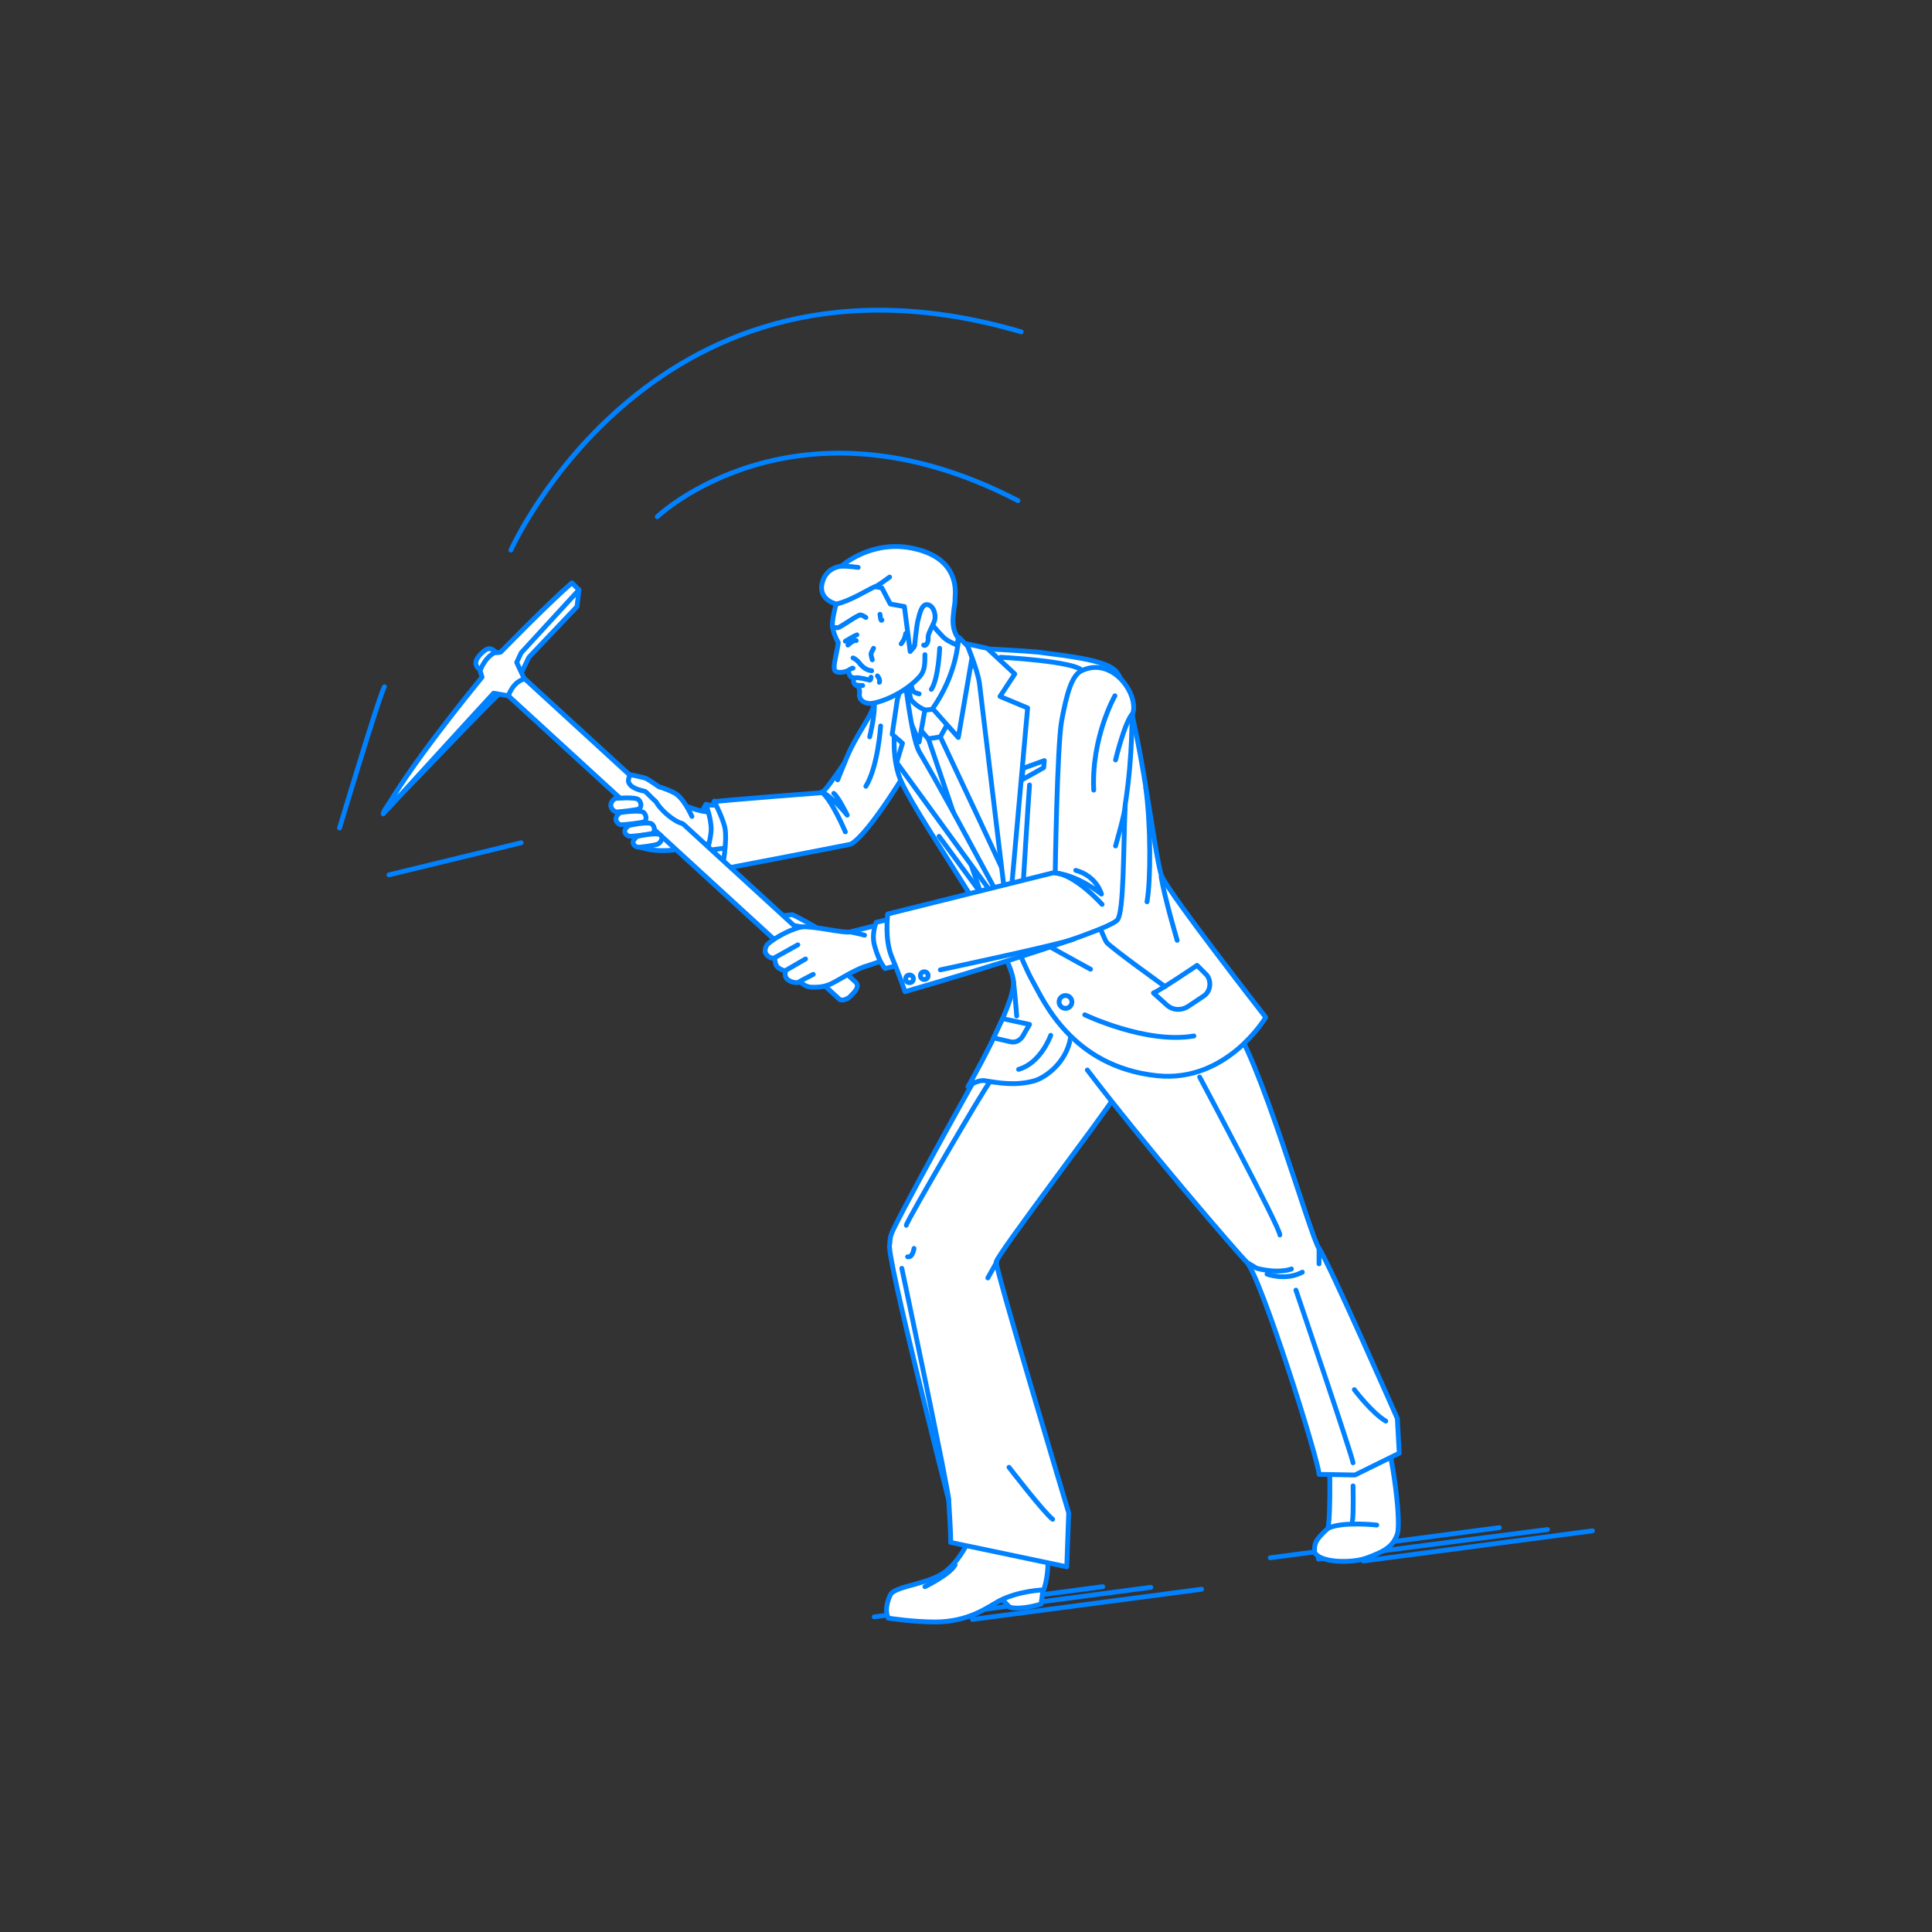 <?xml version="1.0" encoding="utf-8"?>
<!-- Generator: Adobe Illustrator 22.0.1, SVG Export Plug-In . SVG Version: 6.00 Build 0)  -->
<svg version="1.1" id="レイヤー_1" xmlns="http://www.w3.org/2000/svg" xmlns:xlink="http://www.w3.org/1999/xlink" x="0px"
	 y="0px" viewBox="0 0 301 301" style="enable-background:new 0 0 301 301;" xml:space="preserve">
<rect x="0" y="0" width="301" height="301" fill="#333333" stroke="none"/>
<style type="text/css">
	.st0{fill:none;}
	.st1{fill:none;stroke:#0081FF;stroke-width:0.75;stroke-linecap:round;stroke-linejoin:round;stroke-miterlimit:10;}
	.st2{fill:#FFFFFF;stroke:#0081FF;stroke-width:0.75;stroke-linecap:round;stroke-linejoin:round;stroke-miterlimit:10;}
</style>
<g id="guide">
</g>
<rect x="0" y="1" class="st0" width="300" height="300"/>
<g>
	<g>
		<line class="st1" x1="212.4" y1="243.2" x2="248.1" y2="238.5"/>
		<line class="st1" x1="205.4" y1="242.9" x2="241.1" y2="238.3"/>
		<line class="st1" x1="197.9" y1="242.7" x2="233.6" y2="238"/>
	</g>
	<g>
		<line class="st1" x1="151.5" y1="252.3" x2="187.2" y2="247.6"/>
		<line class="st1" x1="143.7" y1="252" x2="179.3" y2="247.3"/>
		<line class="st1" x1="136.2" y1="251.9" x2="171.8" y2="247.2"/>
	</g>
	<g>
		<path class="st2" d="M127.9,144.9c0,0-4.2-2.4-4.5-2.4s-3.4,0.5-3.9,0.4c0,0-0.3,1.2,1,1.6c1,0.2,2.6-0.4,2.6-0.4L127.9,144.9z"/>
		<g>
			<path class="st2" d="M162.5,247.7l-0.3,2.2c0,0-3.1,1-4.9,0.5l-2.3-2.4C155,248.1,159.6,246.2,162.5,247.7z"/>
			<path class="st2" d="M147.6,244.6c-2.6,2.3-8.2,2.4-8.9,3.9c-1.1,2.4-0.3,3.6-0.3,3.6s3.8,0.6,7.3,0.6c5.3,0,8.3-2.4,10-3.3
				c3.1-1.6,6.9-1.7,6.9-1.7s1.1-2.6,0.5-7.4c-0.8-6.5-1.6-12.8-1.6-12.8l-7.7-0.9C153.7,226.6,153.7,239.3,147.6,244.6z"/>
		</g>
		<path class="st2" d="M154.3,163.8c0,0-11.6,20.6-15.1,27.7c-0.7,1.4-0.5,2.1-0.6,2.4c-0.6,1.5,9.2,39.8,9.2,39.8s0.4,5.9,0.3,6.6
			l18.1,3.8l0.3-8.4c0,0-11.3-37.6-11.3-39.1c0.4-1.5,17-23.2,18.5-25.8c1.5-2.6,1.1-13.1,1.1-13.1S155.6,161.6,154.3,163.8z"/>
		<g>
			<path class="st2" d="M111.3,124.8c0,0-0.9,2.2-0.9,4.4c0,2.2,2.1,6.1,2.1,6.1s2.4-4.1,2.2-6.4
				C114.6,126.6,111.3,124.8,111.3,124.8z"/>
			<g>
				<path class="st2" d="M110.3,132.5c0,0-1.4-1.8-1.5-3.5c-0.1-1.7,1.2-3.7,1.2-3.7s1.5,1.8,1.7,3.4S110.3,132.5,110.3,132.5z"/>
				<path class="st2" d="M104.2,125.2c-1.1-0.2-3.6-2-5.4-1.8s-1.9,2.4-1.9,2.4s2.1,1.5,2.8,2.5c0.7,1-1.9,3.1-0.3,3.6
					c1.6,0.5,2.8,0.7,4.8,0.6c1.9-0.1,2.4-0.7,4.5-0.9c1.5-0.1,5.8-0.4,5.8-0.4l-1.3-4.7c0,0-3,0.4-5.4-0.6
					C106.1,125.3,104.7,125.3,104.2,125.2z"/>
				<path class="st2" d="M112.4,125.5l-2.4-0.1c0,0,0.8,2.1,0.8,3.8c0,1.1-0.6,3.3-0.6,3.3l3.7-0.5C114.1,132,113.2,127,112.4,125.5
					z"/>
				<path class="st2" d="M141.7,105.5c0,0-5.9,2.1-5.6,3.9c0.3,1.6-2.7,4.7-4.5,9.4c-1.8,2.7-3.4,4.8-3.6,4.7c0,0-15.6,1.2-16.7,1.4
					c0,0,1.2,2.3,1.6,3.9c0.5,2.1-0.4,6.6-0.4,6.6s19.9-3.8,20.1-3.9c3-1.8,9.2-12.3,9.2-12.3S145.1,105.3,141.7,105.5z"/>
				<path class="st1" d="M131.7,129.6c0,0-2.1-5-3.7-6.2"/>
				<path class="st1" d="M128,123.4c1.6,0.6,4,3.6,4,3.6s-1.3-2.7-2.1-3.4"/>
				<path class="st1" d="M137.2,113.1c0,0-0.4,6.3-2.3,9.4"/>
			</g>
		</g>
		<path class="st2" d="M140,120.7c1.6,5.2,17.6,26.7,17.9,32.3c0.2,3.6-7.1,16.3-7.1,16.3s1.5-1.2,2.8-0.9c1.9,0.3,4.6,0.8,7.5,0
			c1.8-0.5,5.1-2.9,5.7-6.8c0.8-5.9-17.9-46.8-17.9-46.8l-7.3-9.7C141.5,105,137.8,113.6,140,120.7z"/>
		<polygon class="st2" points="140.6,110.6 143.8,122 156.7,143.7 160.2,140.8 153,101.5 148.7,107.5 		"/>
		<g>
			<path class="st2" d="M207.1,226.3c0,0,0.3,9-0.2,11.8c-2.2,2-2.1,2.5-2.1,3.7c0.7,1.7,5.9,1.8,8.2,0.9c2.4-0.9,4-1.6,4.7-3.7
				s-1-14.9-2.8-17.9c-1.7-3-4.8-3.7-5.7-2.8C207.9,219.7,207.1,222.8,207.1,226.3z"/>
			<path class="st1" d="M214.5,237.6c0,0-5.3-0.6-7.6,0.5"/>
			<path class="st1" d="M210.8,231.5c0,0,0.1,4.7-0.1,5.4"/>
		</g>
		<path class="st2" d="M169.4,166.7c8.5,11.2,23.2,28.3,24.8,29.9c2.2,2.2,11.3,31.1,11.3,33.1l5.6,0.1l6.9-3.4l-0.3-5.4
			c0,0-10.9-24.8-12.2-26.5c-1.3-1.7-9.4-30.4-13.7-35.3c-4.3-4.9-26.4-1.5-25.8,1.1"/>
		<path class="st2" d="M146.5,114.8c0,0,11.8,25,12,25.8l-0.2,7.3l-4.7-6.4l-9-26.5L146.5,114.8z"/>
		<path class="st2" d="M140.7,104.3c0,0,1.3,4.3,1.3,5.6c0,0,3.2,2.3,3.4,2.3c4.2-1.2,5.4-11.3,5.4-11.3l-4.9-5L140.7,104.3z"/>
		<polygon class="st2" points="142.9,113.1 144.6,115.1 146.5,114.8 148,112.1 146.3,110.4 143.4,110.7 		"/>
		<path class="st2" d="M149.4,99.3c-0.2,1.1-0.4,5.8-4.1,11.1l4,4.5l2.3-13.4L149.4,99.3z"/>
		<path class="st2" d="M140.8,107.3c0,0,1,2.4,3.3,3.3l-0.9,5l-1.6-3.7L140.8,107.3z"/>
		<path class="st2" d="M140.9,105.2c0,0,1.1,9.7,2.3,11.9c6.1,10.3,14.7,27.4,15.8,28.2c0,0-18.6-25.5-19.3-26.5l0.9-3l-1.6-1.4
			l0.8-5.4L140.9,105.2z"/>
		<path class="st2" d="M153.9,101.1c0,0,5.9,0.3,7.8,0.5c4.7,0.6,10.2,1.2,12,2.8c3.4,3.1,6.1,29.3,7.3,32.1s16.2,22,16.2,22
			s-6,10.2-16.9,9.1c-13.4-1.4-17.8-11.9-19.4-14.7c-2-3.6-3.7-9-3.7-9l-3-25.2l-0.4-14.2L153.9,101.1z"/>
		<path class="st2" d="M150.6,100.3c0,0,1.7,4,2,6.2c0.4,3.3,4.5,37.4,4.5,37.4l3-33.6l-4.3-1.8l2.3-3.5l-4.3-4L150.6,100.3z"/>
		<circle class="st2" cx="159.2" cy="144.1" r="1"/>
		<circle class="st2" cx="166" cy="156.1" r="1"/>
		<path class="st1" d="M201.9,201c0,0,8.7,25.6,8.9,26.9"/>
		<path class="st1" d="M211,216.5c0,0,2.7,3.6,4.9,4.9"/>
		<path class="st1" d="M158.4,158.3c0,0-0.2-2.8-0.5-5.4"/>
		<path class="st1" d="M183.4,146.5c0,0-1.9-6.4-2.5-9.9"/>
		<path class="st1" d="M186.5,150.4c0,0-5.9,4-6.8,4.3l2,1.8c0.9,0.9,2.3,1,3.4,0.3l2.4-1.6c1.1-0.7,1.3-2.3,0.5-3.3L186.5,150.4z"
			/>
		<path class="st1" d="M169,158.1c0,0,9.6,4.6,17,3.3"/>
		<path class="st1" d="M166.3,129.4c0,0,4.9,15.6,6.1,17.4c0.6,0.8,9.1,6.9,9.1,6.9"/>
		<path class="st1" d="M163.7,161.3c0,0-1.5,4.3-5,5.3"/>
		<path class="st1" d="M159.2,141.1c0,0,1.1-18,1.2-18.8"/>
		<line class="st1" x1="155.5" y1="142.8" x2="146.3" y2="130.3"/>
		<line class="st2" x1="153.9" y1="199.1" x2="155.3" y2="196.6"/>
		<path class="st2" d="M140.5,197.6c0,0,7.5,35.5,7.3,36.1"/>
		<path class="st1" d="M157.2,228.6c0,0,5.3,6.9,6.8,8.1"/>
		<path class="st2" d="M144.1,247.2c0,0,3.9-1.9,4.7-3.4"/>
		<polygon class="st2" points="159.4,119.7 162.7,118.5 162.6,119.6 159.2,121.5 		"/>
		<path class="st1" d="M155.9,102.4c0,0,11.6,0.6,12.7,2.1"/>
		<g>
			<path class="st1" d="M52.9,129c0,0,6.3-21,7-22"/>
			<line class="st1" x1="60.6" y1="136.3" x2="81.2" y2="131.3"/>
		</g>
		<path class="st1" d="M142,106.9c0,0,0.1,0.6,0.4,0.9c0.3,0.2,0.8,0.3,0.8,0.3"/>
		<g>
			<path class="st2" d="M130.8,155.7l-56.3-51.6c-0.7-0.7-0.3-1.5,0.4-2.2c0.7-0.7,1.3-1.2,2.1-0.5l56.3,51.6
				c0.7,0.7-0.1,1.5-0.8,2.2C132.2,155.6,131.2,156,130.8,155.7z"/>
			<path class="st2" d="M59.7,126.7c0,0,18.1-18.9,18.6-19.1l-1.9,0C76.5,107.6,60.5,124.1,59.7,126.7z"/>
			<polygon class="st2" points="81,105.3 82.4,102.4 89.9,94.5 90.2,91.9 79.7,102.7 			"/>
			<path class="st2" d="M90.2,91.9l-1.1-1.1C85.2,94.2,78,101.6,78,101.6c-0.4,0.1-1,0.1-1,0.1c-1.6,0.9-2.2,2.8-2.2,2.8l0.3,1
				c-1.3,1.6-11.7,14.3-15.4,21.3c0,0,14.6-16,17.2-18.8l2.3,0.4c0.9-2.4,2.5-2.6,2.5-2.6l-1.2-2.6l0.7-1.5L90.2,91.9z"/>
		</g>
		<path class="st2" d="M107.8,127.2c0,0-1.3-3-2.8-3.7c-1.4-0.7-2.3-0.9-2.3-0.9s-1.6-1.1-2-1.3s-2.5-0.6-2.5-0.6s-0.5,0.8-0.2,1.3
			c0.5,1,2.3,1.2,2.5,1.3s1.2,1.2,1.7,1.6c0.7,1.3,2.8,3.1,4.1,3.4"/>
		<g>
			<path class="st2" d="M95.8,124.4c0,0,3.2-0.3,3.7,0.2c0.5,0.5,0.4,1.2,0.1,1.4c-0.3,0.2-3.1,0.5-3.6,0.5
				C95.5,126.4,94.5,125.4,95.8,124.4z"/>
			<path class="st2" d="M96.6,126.6c0,0,3.2-0.5,3.7,0c0.5,0.5,0.4,1.2,0.1,1.4c-0.3,0.2-3.1,0.5-3.6,0.5
				C96.3,128.5,95.3,127.6,96.6,126.6z"/>
			<path class="st2" d="M98,128.6c0,0,3.1-0.7,3.6-0.2c0.5,0.5,0.4,1.2,0.1,1.4c-0.3,0.2-3.1,0.5-3.6,0.5
				C97.6,130.2,96.7,129.5,98,128.6z"/>
			<path class="st2" d="M99.3,130.3c0,0,3.1-0.7,3.6-0.2c0.5,0.5,0,1.2-0.4,1.4s-2.6,0.5-3.1,0.5C98.9,131.9,98,131.3,99.3,130.3z"
				/>
		</g>
		<path class="st1" d="M142.4,194.5c0,0-0.2,1.5-1,1.3"/>
		<path class="st1" d="M146.4,101c0,0-0.2,4.8-1.3,6.4"/>
		<path class="st2" d="M135.5,114.8c0,0,0.9-3.7,0.7-5.4"/>
		<line class="st1" x1="130.5" y1="121.5" x2="131.6" y2="118.8"/>
		<path class="st2" d="M156.2,158.7l4.2,0.9l-1.1,1.9c-0.4,0.6-1.1,1-1.9,0.8l-2.6-0.6L156.2,158.7z"/>
		<path class="st1" d="M160.7,145.9c0,0,7.5,4.2,9.2,5.1"/>
		<path class="st1" d="M178.7,140.5c0.6-3.4,0.6-12.1-0.2-17.8"/>
		<g>
			<g>
				<path class="st2" d="M143.5,92.4c-2-2.3-8.5-5-12.7-0.1c0,0-1.3,3.9-1.1,5.4c0.3,1.5,0.9,2.4,0.9,2.4s-0.1,0.8-0.3,1.7
					c-0.2,1.1-0.6,2.5-0.1,2.8c0.7,0.4,1.9-0.1,1.9-0.1s0.3,0.9,0.5,1c0.3,0.1,0.5,0.1,0.5,0.1s-0.2,0.3-0.1,0.7
					c0.1,0.5,0.7,0.6,0.7,0.6s0.3,0.5,0.2,1.2c-0.1,0.7,0.4,1.4,1.5,1.5c1.1,0.1,5.3-1.3,7.9-4.2c0.8-0.9,0.8-2,0.8-3.4"/>
				<path class="st2" d="M142.1,85.4c-6.5-1.3-11,2.8-11,2.8s-2,0.1-2.8,2c-1.3,3.2,2,3.9,2,3.9c2-0.4,4.7-2.1,6-2.7
					c0.1,0,1.1,0.2,1.1,0.2l1.3,2.5l2.2,0.4l0.9,7l0.6-0.7l1.6-5c0,0,1.7,2.2,3,3.5c0.6,0.6,2.1,1.2,2.1,1.2l0.2-1.1
					c0,0-1-1-0.8-3.3c0.2-2.4,0.3-1.6,0.3-3.1C149,90.8,148.5,86.7,142.1,85.4z"/>
				<path class="st2" d="M143.9,100.5c0.3,0.3,0.8-0.5,0.7-1.1c-0.1-0.6,0.7-1.8,1-2.7c0.3-0.9-0.2-2.6-1.3-2.5
					c-0.9,0.1-1.2,2.3-1.3,2.5c-0.2,0.8-0.5,3.8-0.5,3.8"/>
				<path class="st2" d="M129.7,97.7c0,0,0.4,0.1,0.8,0.1c0.4,0,3.2-2.1,3.6-2c0.4,0.1,0.8,0.4,0.8,0.4"/>
				<path class="st2" d="M131.7,99.9c0,0,1.7-1,1.8-1"/>
				<path class="st2" d="M132.1,100.5c0.1-0.1,1-0.9,1.3-0.7"/>
				<path class="st2" d="M135.7,105.5c0,0,0,0.7-0.4,0.4c0,0-1.6-0.4-2-0.3"/>
				<path class="st2" d="M132.1,104.5c0,0,0.7-0.5,0.8-0.4"/>
				<path class="st2" d="M134.4,106.8c0,0-0.8,0-1-0.1"/>
			</g>
			<path class="st1" d="M136.1,101c0,0-0.4,0.7-0.4,0.9s0.2,0.9,0.2,0.9"/>
		</g>
		<path class="st1" d="M137.1,95.7c0,0,0.1,1.2,0.3,0.9"/>
		<path class="st1" d="M133.7,88.4c0,0-1.4-0.2-2.5-0.2"/>
		<path class="st2" d="M138.6,89.9c0,0-1.3,1-2.2,1.5"/>
		<path class="st1" d="M140.4,100.3c0,0,0.6-0.7,0.7-1.6"/>
		<g>
			<path class="st2" d="M138.8,143.6c0,0-6,1.5-6.4,1.6c-0.4,0.1-2.3-0.2-2.3-0.2s-3.9-0.7-5-0.6c-1.3,0.1-4.2,1.5-5.5,2.7
				c-0.4,0.4-0.4,1-0.4,1.2c0.4,1.1,1.5,1,1.5,1s0,0.7,0.3,1.2c0.3,0.5,1.4,0.8,1.4,0.8s-0.4,1,0.6,1.5c0.9,0.5,1.7,0.2,1.7,0.2
				s0.8,0.8,1.7,0.8c0.5,0,1.5,0.1,2.8-0.4c1.2-0.5,3.7-2.2,5.5-2.8c1.7-0.5,5.1-1.8,5.1-1.8L138.8,143.6z"/>
			<line class="st1" x1="124.3" y1="147.2" x2="120.7" y2="149.2"/>
			<line class="st1" x1="122.4" y1="151.2" x2="125.5" y2="149.4"/>
			<path class="st2" d="M124.6,152.9c0,0,1.5-0.8,2.1-1.1"/>
			<path class="st1" d="M134.7,145.7c0,0-1.1-0.3-2.2-0.5"/>
			<path class="st2" d="M139.8,142.9l-3.3,0.8c0,0-0.8,1.9-0.2,3.8c0.7,2.5,1.6,3.4,1.6,3.4l4.8-1.2L139.8,142.9z"/>
			<g>
				<path class="st2" d="M168.5,104.5c-1.5,0.7-2.3,3.5-3.1,7.8c-0.7,3.8-1,23.6-1,23.6l-26.1,6.5c0,0-0.5,3.9,0.6,6.6
					c1.1,2.6,2.1,5.5,2.1,5.5s31.5-9.1,33.1-11.2c1-1.3,0.9-10.6,1.2-17.9c1.3-8.5,0.9-13.5,1.2-14.3
					C177.4,108.1,173.3,102.2,168.5,104.5z"/>
				<path class="st1" d="M171.7,140.9c0,0-4.1-4.6-7.3-4.9"/>
				<path class="st1" d="M164.4,136c3.7,0.4,7.2,3.3,7.2,3.3s-0.7-2.8-4-3.7"/>
				<path class="st2" d="M173.7,108.4c0,0-3.7,6.5-3.3,14.7"/>
				<circle class="st2" cx="141.7" cy="152.5" r="0.6"/>
				<circle class="st2" cx="144" cy="152" r="0.6"/>
				<path class="st2" d="M146.5,151.1c0,0,18.8-4,20.8-4.8"/>
			</g>
			<path class="st2" d="M173.8,118.4c0,0,1.4-5.9,2.7-7.3"/>
			<path class="st2" d="M173.8,131.8c0.1-0.4,1.5-5.2,1.5-6.3"/>
		</g>
		<path class="st1" d="M141.2,190.9c-0.1-0.4,12.4-21.8,13-22.3"/>
		<path class="st1" d="M186.9,167.8c0,0,12.5,23.4,12.5,24.6"/>
		<line class="st1" x1="205.5" y1="196.9" x2="205.5" y2="194.5"/>
		<g>
			<path class="st1" d="M79.6,85.7c0,0,22.5-50.7,79.5-34"/>
			<path class="st1" d="M102.4,80.5c0,0,21.5-20.5,56.2-2.5"/>
		</g>
		<path class="st1" d="M136.7,105.3c0,0,0.5,0.6,0.3,1"/>
		<path class="st1" d="M132.9,102.5c0,0,0.5,0.2,0.9,0.7s1,1.2,2,1.3"/>
		<path class="st1" d="M201.2,197.7c0,0-1.8,0.8-5.4-0.1l-1.5-0.9"/>
		<path class="st1" d="M197.4,198.5c0,0,2.9,1.1,5.5-0.3"/>
	</g>
</g>
</svg>
